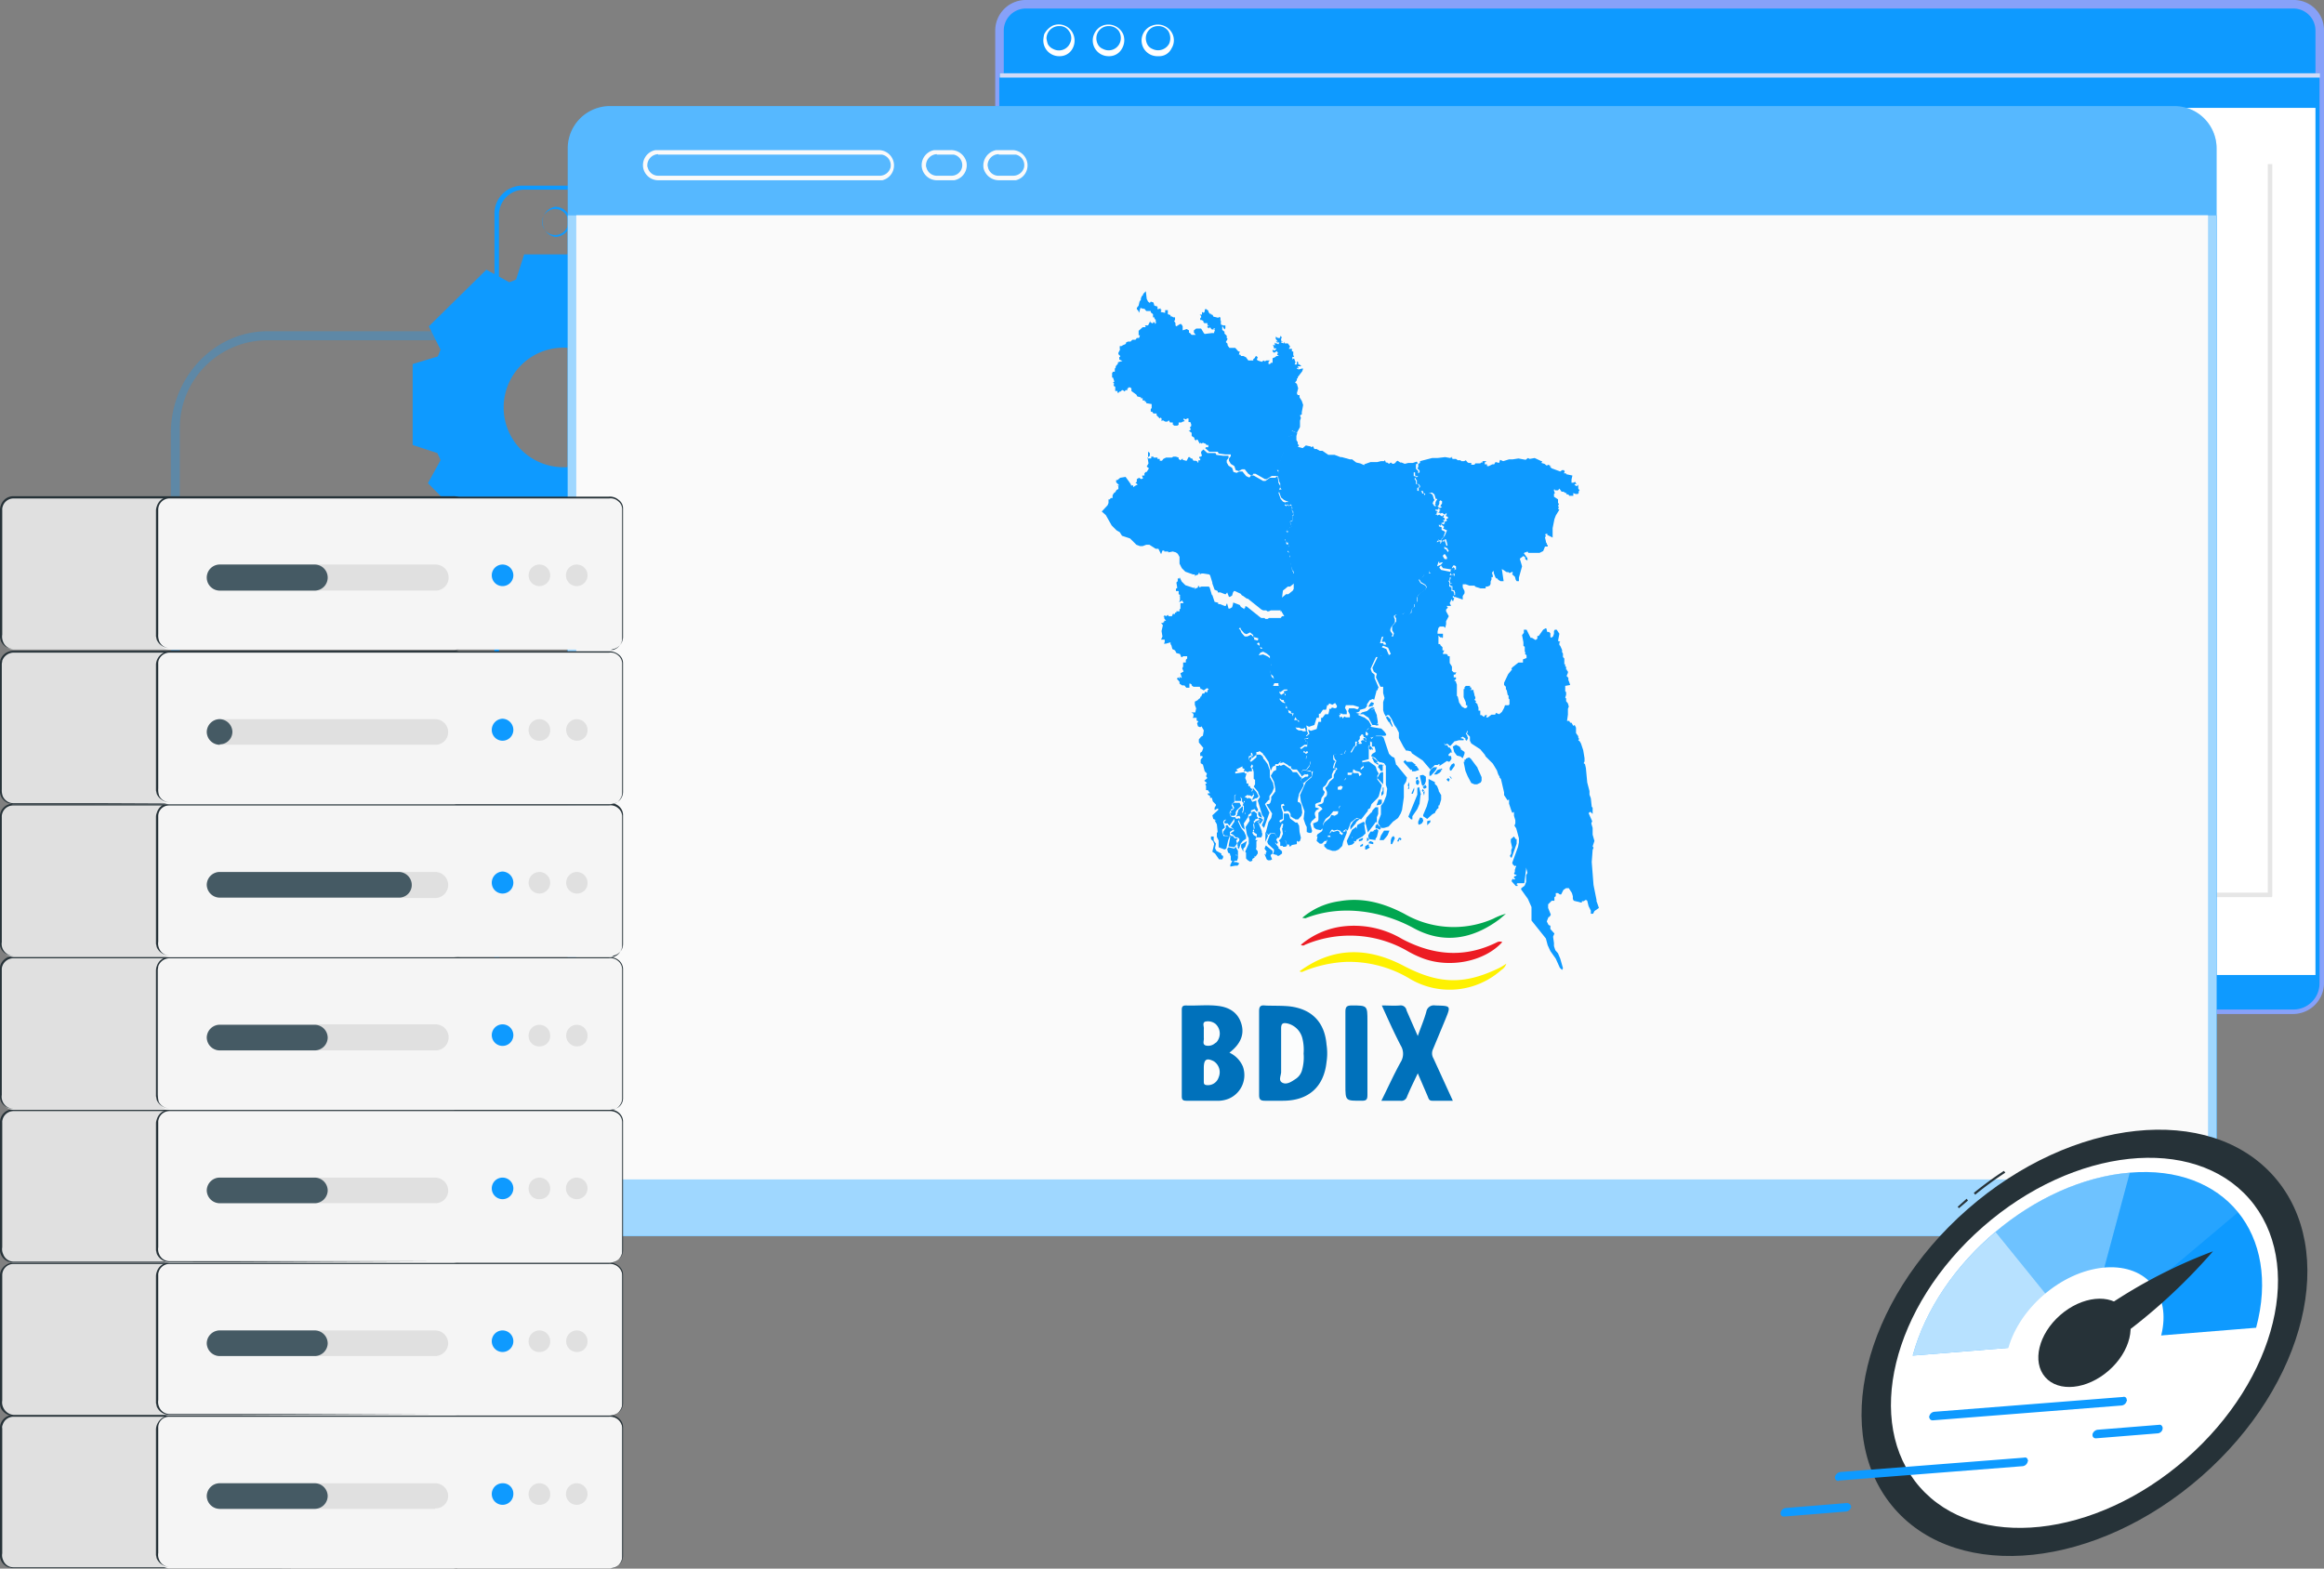 <svg id="Layer_1" data-name="Layer 1" xmlns="http://www.w3.org/2000/svg" viewBox="0 0 517 349"><rect x="0" y="0" width="517" height="349" fill="#808080" stroke="none"/><defs><style>.cls-1,.cls-2{fill:#0e9aff;}.cls-1,.cls-9{opacity:0.3;}.cls-1,.cls-11,.cls-16,.cls-17,.cls-18,.cls-9{isolation:isolate;}.cls-3{fill:#e0e0e0;}.cls-4{fill:#87a1f9;}.cls-11,.cls-16,.cls-17,.cls-18,.cls-5,.cls-9{fill:#fff;}.cls-6{fill:#e6e6e6;}.cls-7{fill:#d0dbf7;}.cls-8{fill:#f0f0f0;}.cls-10{fill:#fafafa;}.cls-11{opacity:0.6;}.cls-12,.cls-17{opacity:0.4;}.cls-13{fill:#263238;}.cls-14{fill:#f5f5f5;}.cls-15{fill:#455a64;}.cls-16{opacity:0.7;}.cls-18{opacity:0.1;}.cls-19{fill:#0071bb;}.cls-20{fill:#fef101;}.cls-21{fill:#01a650;}.cls-22{fill:#ec1c23;}.cls-23{fill:#fcfdfd;}</style></defs><path class="cls-1" d="M40,326.7H38V96.4c0-12.5,9.7-22.7,21.5-22.7h44.3a5.7,5.7,0,0,0,5.6-5.9h2a7.9,7.9,0,0,1-7.9,7.9h-44A19.5,19.5,0,0,0,40,95.2Z"/><path class="cls-2" d="M142.6,120.5l12.8-12.6-2.6-5.1h0l.6-1.6h0l5.6-1.7v-18l-5.5-1.8h0a11.1,11.1,0,0,0-.7-1.6l2.8-5.1L143,60.2l-5.2,2.7h0l-1.5-.7-1.7-5.6h-18l-1.8,5.6-1.5.6h0L108.2,60,95.4,72.6,98,77.8l-.6,1.5L91.8,81V99l5.5,1.8h0c.2.5.5,1,.7,1.6h0l-2.8,5.1,12.6,12.8,5.2-2.7,1.6.7h0l1.7,5.5,17.9.2,1.8-5.6,1.6-.6Zm-7.9-20.4a13.3,13.3,0,1,1,.1-18.8h0a13.2,13.2,0,0,1-.1,18.7Z"/><path class="cls-2" d="M398.6,264.9H116.1a6.1,6.1,0,0,1-6.1-6.1h0V47.3a6.2,6.2,0,0,1,6.1-6H398.6a6,6,0,0,1,6.1,6V258.8A6.1,6.1,0,0,1,398.6,264.9ZM116.6,42.2a5.6,5.6,0,0,0-5.6,5.6V259.3a5.6,5.6,0,0,0,5.6,5.6H399.1a5.6,5.6,0,0,0,5.6-5.6V47.8a5.6,5.6,0,0,0-5.6-5.6Z"/><path class="cls-2" d="M123.5,52.7a3.4,3.4,0,0,1,0-6.7,3.4,3.4,0,0,1,3.4,3.4h0A3.4,3.4,0,0,1,123.5,52.7Zm0-6.2a2.9,2.9,0,1,0,2.9,2.9h0A2.9,2.9,0,0,0,123.5,46.5Z"/><path class="cls-3" d="M134.5,52.7a3.4,3.4,0,0,1,0-6.7,3.4,3.4,0,0,1,3.4,3.4h0a3.4,3.4,0,0,1-3.4,3.3Zm0-6.2a2.9,2.9,0,0,0,0,5.8,2.9,2.9,0,0,0,2.9-2.9h0a2.9,2.9,0,0,0-2.9-2.9Z"/><path class="cls-3" d="M145.6,52.7a3.4,3.4,0,1,1,3.3-3.3h0a3.3,3.3,0,0,1-3.3,3.3Zm0-6.2a2.9,2.9,0,0,0,0,5.8,2.8,2.8,0,0,0,2.8-2.9h0a2.8,2.8,0,0,0-2.8-2.9Z"/><path class="cls-2" d="M228.2,1h282a5.8,5.8,0,0,1,5.8,5.8V218.7a5.9,5.9,0,0,1-5.9,5.9h-282a5.9,5.9,0,0,1-5.9-5.9V6.8A5.8,5.8,0,0,1,228.2,1Z"/><path class="cls-4" d="M510.2,225.6h-282a6.9,6.9,0,0,1-6.8-6.8V6.8A6.8,6.8,0,0,1,228.2,0h282A6.7,6.7,0,0,1,517,6.8v212A6.9,6.9,0,0,1,510.2,225.6ZM228.2,1.9a4.9,4.9,0,0,0-4.9,4.9v212a4.9,4.9,0,0,0,4.9,4.8h282a4.9,4.9,0,0,0,4.9-4.8V6.8a4.9,4.9,0,0,0-4.9-4.9h-282Z"/><path class="cls-2" d="M222.3,16.3V218.8a6,6,0,0,0,5.9,5.8h282a5.8,5.8,0,0,0,5.8-5.8V16.3Z"/><rect class="cls-5" x="223.3" y="24" width="291.8" height="192.92"/><path class="cls-6" d="M505.4,199.6H233.9V36.6a.1.1,0,0,1,.1-.1H505.5v163h-.1Zm-271.5-1H504.5V36.5H233.9Z"/><path class="cls-5" d="M235.6,12.5a3.5,3.5,0,0,1-3.5-3.6,6.9,6.9,0,0,1,.2-1.3,4.4,4.4,0,0,1,1.9-1.9,3.5,3.5,0,0,1,4.6,2,3.7,3.7,0,0,1-.2,3.1,3.2,3.2,0,0,1-2.9,1.7Zm0-6.7a2.8,2.8,0,0,0-2.8,2.7,6.1,6.1,0,0,0,.3,1.3,2.5,2.5,0,0,0,1.2,1.1A2.7,2.7,0,0,0,238,9.7a2.6,2.6,0,0,0-.2-2.8,2.4,2.4,0,0,0-2.1-1.1Z"/><path class="cls-5" d="M246.6,12.5a3.5,3.5,0,0,1-3.5-3.6,3.1,3.1,0,0,1,.3-1.3,3.5,3.5,0,0,1,1.9-1.9,3.6,3.6,0,0,1,4.6,2,3.7,3.7,0,0,1-.3,3.1,3.2,3.2,0,0,1-2.8,1.7Zm0-6.7a2.7,2.7,0,0,0-2.7,2.7,2.8,2.8,0,0,0,.3,1.3,2.2,2.2,0,0,0,1.2,1.1,2.7,2.7,0,0,0,3.7-1.3,2.9,2.9,0,0,0-.2-2.7,2.7,2.7,0,0,0-2.2-1.1Z"/><path class="cls-5" d="M257.6,12.5a3.5,3.5,0,0,1-1.3-6.8,3.6,3.6,0,0,1,4.6,2,3.4,3.4,0,0,1-.3,3.1,3,3,0,0,1-2.8,1.7Zm0-6.7a2.7,2.7,0,0,0-2.7,2.7,3.1,3.1,0,0,0,.3,1.3,2.2,2.2,0,0,0,1.2,1.1,2.8,2.8,0,0,0,3.7-1.2,3.1,3.1,0,0,0-.2-2.8,2.7,2.7,0,0,0-2.2-1.1Z"/><rect class="cls-7" x="222.4" y="16.3" width="293.7" height="0.96"/><rect class="cls-8" x="355.8" y="43.2" width="134.4" height="137.25"/><rect class="cls-8" x="240.6" y="43.2" width="88.3" height="44.15"/><rect class="cls-8" x="240.6" y="104.6" width="88.3" height="112.3"/><path class="cls-2" d="M483.8,23.6H135.6a9.4,9.4,0,0,0-9.3,9.4V265.7a9.3,9.3,0,0,0,9.3,9.3H483.8a9.3,9.3,0,0,0,9.3-9.3V33A9.4,9.4,0,0,0,483.8,23.6Z"/><path class="cls-9" d="M483.8,23.6H135.6a9.4,9.4,0,0,0-9.3,9.4V265.7a9.3,9.3,0,0,0,9.3,9.3H483.8a9.3,9.3,0,0,0,9.3-9.3V33A9.4,9.4,0,0,0,483.8,23.6Z"/><path class="cls-10" d="M195.7,40.1H146.6a3.4,3.4,0,0,1-3.5-2.7,3.4,3.4,0,0,1,2.7-4h49.7a3.4,3.4,0,0,1,.8,6.7Zm-49.3-5.8a2.5,2.5,0,0,0-2.4,2.5.9.9,0,0,0,.1.5,2.4,2.4,0,0,0,2.4,1.8h49.1a2.5,2.5,0,0,0,2.5-1.8,2.4,2.4,0,0,0-1.9-2.9H146.4Z"/><path class="cls-10" d="M211.7,40.1h-3.1a3.4,3.4,0,0,1-3.5-2.7,3.4,3.4,0,0,1,2.7-4h3.7a3.5,3.5,0,0,1,3.5,2.7,3.4,3.4,0,0,1-2.7,4Zm-3.3-5.8a2.5,2.5,0,0,0-2.4,2.5.9.9,0,0,0,.1.5,2.4,2.4,0,0,0,2.4,1.8h3.1a2.4,2.4,0,0,0,2.4-1.8,2.4,2.4,0,0,0-1.8-2.9h-3.8Z"/><path class="cls-10" d="M225.5,40.1h-3.2a3.5,3.5,0,0,1-3.5-2.7,3.5,3.5,0,0,1,2.8-4h3.7a3.4,3.4,0,0,1,.7,6.7Zm-3.3-5.8a2.5,2.5,0,0,0-2.5,2.5c0,.2.1.3.1.5a2.4,2.4,0,0,0,2.5,1.8h3a2.5,2.5,0,0,0,2.5-1.8,2.4,2.4,0,0,0-1.8-2.9h-3.8Z"/><path class="cls-2" d="M126.3,47.9V265.7a9.3,9.3,0,0,0,9.3,9.3H483.8a9.3,9.3,0,0,0,9.3-9.3V47.9Z"/><path class="cls-11" d="M126.3,47.9V265.7a9.3,9.3,0,0,0,9.3,9.3H483.8a9.3,9.3,0,0,0,9.3-9.3V47.9Z"/><path class="cls-10" d="M128.2,47.9V257.1a5.3,5.3,0,0,0,5.3,5.3H485.9a5.3,5.3,0,0,0,5.3-5.3h0V47.9Z"/><g class="cls-12"><rect class="cls-5" x="118.2" y="171.5" width="6.7" height="1.03"/></g><g class="cls-12"><rect class="cls-5" x="118.2" y="169.6" width="6.7" height="1.03"/></g><g class="cls-12"><rect class="cls-5" x="118.2" y="167.9" width="6.7" height="1.03"/></g><g class="cls-12"><rect class="cls-5" x="118.2" y="166" width="6.7" height="1.03"/></g><g class="cls-12"><rect class="cls-5" x="118.2" y="164.2" width="6.7" height="1.03"/></g><g class="cls-12"><rect class="cls-5" x="118.2" y="162.4" width="6.7" height="1.03"/></g><g class="cls-12"><rect class="cls-5" x="118.2" y="160.6" width="6.7" height="1.03"/></g><g class="cls-12"><rect class="cls-5" x="118.2" y="158.8" width="6.7" height="1.03"/></g><g class="cls-12"><rect class="cls-5" x="118.2" y="157" width="6.7" height="1.03"/></g><g class="cls-12"><rect class="cls-5" x="118.2" y="155.2" width="6.7" height="1.03"/></g><path class="cls-13" d="M130,159.1c-.1,0-.2-.4-.2-.8s.1-.8.2-.8.2.3.2.8S130.1,159.1,130,159.1Z"/><path class="cls-13" d="M131.3,159.1c-.1,0-.2-.4-.2-.8s.1-.8.2-.8.2.3.2.8S131.5,159.1,131.3,159.1Z"/><path class="cls-13" d="M132.7,159.1c-.2,0-.3-.4-.3-.8s.1-.8.3-.8.2.3.2.8S132.8,159.1,132.7,159.1Z"/><path class="cls-13" d="M134,159.1c-.1,0-.2-.4-.2-.8s.1-.8.2-.8.2.3.2.8S134.1,159.1,134,159.1Z"/><path class="cls-13" d="M135.3,159.1c-.1,0-.2-.4-.2-.8s.1-.8.2-.8.2.3.2.8S135.4,159.1,135.3,159.1Z"/><path class="cls-13" d="M136.6,159.1c-.1,0-.2-.4-.2-.8s.1-.8.2-.8.2.3.2.8S136.7,159.1,136.6,159.1Z"/><path class="cls-13" d="M138,159.1c-.1,0-.2-.4-.2-.8s.1-.8.2-.8.2.3.2.8S138.1,159.1,138,159.1Z"/><path class="cls-13" d="M130,169.3c-.1,0-.2-.3-.2-.8s.1-.7.2-.7.2.3.2.7S130.1,169.3,130,169.3Z"/><path class="cls-13" d="M131.3,169.3c-.1,0-.2-.3-.2-.8s.1-.7.2-.7.2.3.2.7S131.5,169.3,131.3,169.3Z"/><path class="cls-13" d="M132.7,169.3c-.2,0-.3-.3-.3-.8s.1-.7.3-.7.2.3.2.7S132.8,169.3,132.7,169.3Z"/><path class="cls-13" d="M134,169.3c-.1,0-.2-.3-.2-.8s.1-.7.2-.7.2.3.2.7S134.1,169.3,134,169.3Z"/><path class="cls-13" d="M135.3,169.3c-.1,0-.2-.3-.2-.8s.1-.7.2-.7.2.3.2.7S135.4,169.3,135.3,169.3Z"/><path class="cls-13" d="M136.6,169.3c-.1,0-.2-.3-.2-.8s.1-.7.2-.7.2.3.2.7S136.7,169.3,136.6,169.3Z"/><path class="cls-13" d="M138,169.3c-.1,0-.2-.3-.2-.8s.1-.7.2-.7.2.3.2.7S138.1,169.3,138,169.3Z"/><path class="cls-13" d="M127.6,159.4c0-.1.4-.2.8-.2s.8.1.8.2l-.8.2Z"/><path class="cls-13" d="M127.6,160.7l.8-.2.8.2c0,.1-.4.2-.8.2S127.6,160.8,127.6,160.7Z"/><path class="cls-13" d="M127.6,162l.8-.2.8.2-.8.2C128,162.2,127.6,162.2,127.6,162Z"/><path class="cls-13" d="M127.6,163.3c0-.1.4-.2.8-.2s.8.1.8.2-.4.2-.8.2Z"/><path class="cls-13" d="M127.6,164.7c0-.1.4-.3.8-.3s.8.2.8.3-.4.2-.8.2S127.6,164.8,127.6,164.7Z"/><path class="cls-13" d="M127.6,166l.8-.2.8.2-.8.2Z"/><path class="cls-13" d="M127.6,167.3c0-.1.4-.2.8-.2s.8.1.8.2l-.8.2Z"/><rect class="cls-3" x="0.2" y="315.1" width="103.6" height="33.83" rx="2.8"/><path class="cls-13" d="M101,348.9h.7a2.8,2.8,0,0,0,1.6-1.2,3.3,3.3,0,0,0,.4-1.4V317.6a2.8,2.8,0,0,0-3-2.4H3A2.5,2.5,0,0,0,.6,317a1.2,1.2,0,0,0-.1.8v27.8a2.5,2.5,0,0,0,.2,1.5A2.4,2.4,0,0,0,3,348.7H90.5l-29,.2H2.9a3,3,0,0,1-2.7-1.8,2.4,2.4,0,0,1-.2-.8V317.8a2.8,2.8,0,0,1,.1-.9A3,3,0,0,1,3,314.8h97.8a2.6,2.6,0,0,1,2.1.6,2.6,2.6,0,0,1,1,1.9v28.7a2.4,2.4,0,0,1-.4,1.5,3,3,0,0,1-1.7,1.2Z"/><rect class="cls-14" x="34.9" y="315.1" width="103.6" height="33.83" rx="2.8"/><path class="cls-13" d="M135.8,348.9h.6a2.5,2.5,0,0,0,1.6-1.2,2.3,2.3,0,0,0,.4-1.4V317.6a2.4,2.4,0,0,0-.9-1.8,3,3,0,0,0-2-.6H37.7a2.4,2.4,0,0,0-2.5,2.5v27.8a2.6,2.6,0,0,0,.2,1.5,2.5,2.5,0,0,0,2.3,1.6h0a3.1,3.1,0,0,1-2.8-1.8c-.1-.2-.1-.5-.2-.8V317.9a3.3,3.3,0,0,1,3-3h97.7a2.9,2.9,0,0,1,2.2.6,2.6,2.6,0,0,1,1,2v28.7a2.8,2.8,0,0,1-2.1,2.6Z"/><path class="cls-3" d="M96.8,335.7h-48a2.9,2.9,0,0,1-2.8-2.9h0a2.9,2.9,0,0,1,2.8-2.8h48a2.9,2.9,0,0,1,2.9,2.8h0a2.8,2.8,0,0,1-2.9,2.8Z"/><path class="cls-2" d="M114.2,332.4a2.4,2.4,0,1,1-2.4-2.4h0a2.3,2.3,0,0,1,2.4,2.3Z"/><path class="cls-3" d="M122.4,332.4a2.3,2.3,0,0,1-2.3,2.4,2.3,2.3,0,0,1-2.5-2.3A2.4,2.4,0,0,1,120,330h0a2.4,2.4,0,0,1,2.4,2.4Z"/><path class="cls-3" d="M130.7,332.4a2.4,2.4,0,1,1-2.4-2.4h0a2.4,2.4,0,0,1,2.4,2.4Z"/><path class="cls-15" d="M70,335.7H48.9a2.9,2.9,0,0,1-2.9-2.9h0a2.9,2.9,0,0,1,2.8-2.8H70a2.9,2.9,0,0,1,2.9,2.8h0A2.9,2.9,0,0,1,70,335.7Z"/><rect class="cls-3" x="0.2" y="281.1" width="103.6" height="33.83" rx="2.8"/><path class="cls-13" d="M101,314.9h.7a3.1,3.1,0,0,0,1.6-1.2,3.3,3.3,0,0,0,.4-1.4V283.6a2.8,2.8,0,0,0-3-2.4H3a2.5,2.5,0,0,0-2.5,2.5h0v27.9a2.6,2.6,0,0,0,.2,1.5A2.8,2.8,0,0,0,3,314.8H90.5l-29,.2H2.9a3.1,3.1,0,0,1-2.7-1.7,2.9,2.9,0,0,1-.2-.9V283.9a2.8,2.8,0,0,1,.1-.9A3.2,3.2,0,0,1,3,280.9h97.8a3.1,3.1,0,0,1,2.1.6,2.6,2.6,0,0,1,1,2v28.7a2.3,2.3,0,0,1-.4,1.4,3,3,0,0,1-1.7,1.2A2.1,2.1,0,0,1,101,314.9Z"/><rect class="cls-14" x="34.9" y="281.1" width="103.6" height="33.83" rx="2.8"/><path class="cls-13" d="M135.8,314.9h.6a2.5,2.5,0,0,0,1.6-1.2,2.3,2.3,0,0,0,.4-1.4V283.5a2.4,2.4,0,0,0-.9-1.7,3,3,0,0,0-2-.6H37.7a2.5,2.5,0,0,0-2.4,1.8,1.7,1.7,0,0,0-.1.7v27.8a2.6,2.6,0,0,0,.2,1.5,2.5,2.5,0,0,0,2.3,1.6H96.3l-42.9.2H37.7a3.1,3.1,0,0,1-2.8-1.8c-.1-.3-.1-.6-.2-.8V283.9a3,3,0,0,1,.2-1,2.9,2.9,0,0,1,2.8-2h97.7a3.4,3.4,0,0,1,2.2.7,2.6,2.6,0,0,1,1,1.9v28.7a2.7,2.7,0,0,1-2.1,2.6Z"/><path class="cls-3" d="M96.8,301.7h-48a2.9,2.9,0,0,1-2.8-2.9h0a2.9,2.9,0,0,1,2.9-2.8H96.8a2.9,2.9,0,0,1,2.9,2.9h0A2.9,2.9,0,0,1,96.8,301.7Z"/><path class="cls-2" d="M114.2,298.4a2.4,2.4,0,1,1-2.4-2.4h0a2.4,2.4,0,0,1,2.4,2.4Z"/><path class="cls-3" d="M122.4,298.4a2.3,2.3,0,0,1-2.3,2.4,2.3,2.3,0,0,1-2.5-2.3A2.4,2.4,0,0,1,120,296h0A2.4,2.4,0,0,1,122.4,298.4Z"/><path class="cls-3" d="M130.7,298.4a2.3,2.3,0,0,1-2.3,2.4,2.4,2.4,0,1,1-.1-4.8h0a2.4,2.4,0,0,1,2.4,2.4Z"/><path class="cls-15" d="M70,301.7H48.9a2.9,2.9,0,0,1-2.9-2.9h0a2.9,2.9,0,0,1,2.9-2.8H70a2.9,2.9,0,0,1,2.9,2.9h0A2.9,2.9,0,0,1,70,301.7Z"/><rect class="cls-3" x="0.2" y="247.1" width="103.6" height="33.83" rx="2.8"/><path class="cls-13" d="M101,280.9h.7a2.7,2.7,0,0,0,2-2.6V249.6a2.8,2.8,0,0,0-3-2.4H3a2.5,2.5,0,0,0-2.4,1.8,1.7,1.7,0,0,0-.1.7v27.8a2.5,2.5,0,0,0,.2,1.5A2.5,2.5,0,0,0,3,280.7H90.5l-29,.2H2.9a3,3,0,0,1-2.7-1.8,2.4,2.4,0,0,1-.2-.8V249.8a2.9,2.9,0,0,1,3-3h97.8a3.1,3.1,0,0,1,2.1.7,2.6,2.6,0,0,1,1,1.9v28.7a2.4,2.4,0,0,1-.4,1.5,2.6,2.6,0,0,1-1.8,1.2Z"/><rect class="cls-14" x="34.9" y="247.1" width="103.6" height="33.83" rx="2.8"/><path class="cls-13" d="M135.8,280.9h.6a2.5,2.5,0,0,0,1.6-1.2,2.3,2.3,0,0,0,.4-1.4V249.6a2.4,2.4,0,0,0-.9-1.8,3,3,0,0,0-2-.6H37.7a2.5,2.5,0,0,0-2.4,1.8,1.7,1.7,0,0,0-.1.7v27.8a2.6,2.6,0,0,0,.2,1.5,2.5,2.5,0,0,0,2.3,1.6H96.3l-42.9.2H37.7a3.1,3.1,0,0,1-2.8-1.8c-.1-.3-.1-.5-.2-.8V249.9a2.4,2.4,0,0,1,.2-.9,2.9,2.9,0,0,1,2.8-2.1h97.7a2.9,2.9,0,0,1,2.2.6,2.6,2.6,0,0,1,1,1.9v28.7a2.8,2.8,0,0,1-2.1,2.7Z"/><path class="cls-3" d="M96.8,267.7h-48a2.9,2.9,0,0,1-2.8-2.9h0a2.9,2.9,0,0,1,2.9-2.8H96.8a2.9,2.9,0,0,1,2.9,2.9h0a2.8,2.8,0,0,1-2.8,2.8Z"/><path class="cls-2" d="M114.2,264.4a2.4,2.4,0,0,1-4.8,0,2.4,2.4,0,0,1,2.4-2.4h0a2.4,2.4,0,0,1,2.4,2.4Z"/><path class="cls-3" d="M122.4,264.4a2.3,2.3,0,0,1-2.3,2.4,2.3,2.3,0,0,1-2.5-2.3A2.4,2.4,0,0,1,120,262h0A2.4,2.4,0,0,1,122.4,264.4Z"/><path class="cls-3" d="M130.7,264.4a2.4,2.4,0,1,1-2.4-2.4h0a2.4,2.4,0,0,1,2.4,2.4Z"/><path class="cls-15" d="M70,267.7H48.9a2.9,2.9,0,0,1-2.9-2.9h0a2.9,2.9,0,0,1,2.9-2.8H70a2.9,2.9,0,0,1,2.9,2.9h0A2.9,2.9,0,0,1,70,267.7Z"/><rect class="cls-3" x="0.2" y="213.1" width="103.6" height="33.83" rx="2.8"/><path class="cls-13" d="M101,246.9h.7a2.8,2.8,0,0,0,1.6-1.2,3.3,3.3,0,0,0,.4-1.4V215.5a3,3,0,0,0-1-1.7,2.5,2.5,0,0,0-2-.6H2.9A2.6,2.6,0,0,0,.5,215a2.2,2.2,0,0,0-.1.8v27.8a2.6,2.6,0,0,0,.2,1.5A2.7,2.7,0,0,0,3,246.7H2.9A3,3,0,0,1,.2,245a3.1,3.1,0,0,1-.2-.8V215.6a2.5,2.5,0,0,1,.1-.9,3.1,3.1,0,0,1,2.9-2h97.8a3.1,3.1,0,0,1,2.1.6,2.6,2.6,0,0,1,1,2v28.7a2.8,2.8,0,0,1-2.1,2.6Z"/><rect class="cls-14" x="34.9" y="213.1" width="103.6" height="33.83" rx="2.8"/><path class="cls-13" d="M135.8,246.9h.6a2.5,2.5,0,0,0,1.6-1.2,2.3,2.3,0,0,0,.4-1.4V215.6a2.4,2.4,0,0,0-.9-1.8,2.6,2.6,0,0,0-2.1-.6H37.7a2.7,2.7,0,0,0-2.5,1.8c0,.3-.1.5-.1.8v27.7a7.8,7.8,0,0,0,.2,1.6,2.7,2.7,0,0,0,2.4,1.5h0a3.1,3.1,0,0,1-2.8-1.8c-.1-.3-.1-.6-.2-.9V215.9a3,3,0,0,1,.2-1,2.9,2.9,0,0,1,2.8-2h97.7a3.4,3.4,0,0,1,2.2.7,2.6,2.6,0,0,1,1,1.9v28.7a2.5,2.5,0,0,1-2.1,2.6Z"/><path class="cls-3" d="M96.8,233.7h-48a3,3,0,0,1-2.8-2.9h0a2.9,2.9,0,0,1,2.9-2.9h48a2.9,2.9,0,0,1,2.9,2.9h0a2.9,2.9,0,0,1-2.9,2.9Z"/><path class="cls-2" d="M114.2,230.4a2.4,2.4,0,1,1-2.4-2.5h0a2.4,2.4,0,0,1,2.4,2.4Z"/><path class="cls-3" d="M122.4,230.4a2.3,2.3,0,0,1-2.3,2.4,2.3,2.3,0,0,1-2.5-2.3A2.4,2.4,0,0,1,120,228h0a2.4,2.4,0,0,1,2.4,2.4Z"/><path class="cls-3" d="M130.7,230.4a2.3,2.3,0,0,1-2.3,2.4,2.4,2.4,0,1,1-.1-4.8h0a2.4,2.4,0,0,1,2.4,2.4Z"/><path class="cls-15" d="M48.9,228H70a2.9,2.9,0,0,1,2.9,2.9h0a2.9,2.9,0,0,1-2.9,2.8H48.9a2.9,2.9,0,0,1-2.9-2.9h0A2.9,2.9,0,0,1,48.9,228Z"/><rect class="cls-3" x="0.2" y="179.1" width="103.6" height="33.83" rx="2.8"/><path class="cls-13" d="M101,212.9h.7a2.8,2.8,0,0,0,1.6-1.2,3.3,3.3,0,0,0,.4-1.4V181.5a2.7,2.7,0,0,0-1-1.7,2.5,2.5,0,0,0-2-.6H3A2.5,2.5,0,0,0,.5,181a2.2,2.2,0,0,0-.1.8v27.8a2.6,2.6,0,0,0,.2,1.5A2.8,2.8,0,0,0,3,212.7H2.9A3,3,0,0,1,.2,211a1.9,1.9,0,0,1-.2-.8V181.7a2.8,2.8,0,0,1,.1-.9,3,3,0,0,1,2.9-2h97.8a3.1,3.1,0,0,1,2.1.7,2.6,2.6,0,0,1,1,1.9v28.7a2.7,2.7,0,0,1-2.1,2.6Z"/><rect class="cls-14" x="34.9" y="179.1" width="103.6" height="33.83" rx="2.8"/><path class="cls-13" d="M135.8,212.9h.6a2.5,2.5,0,0,0,1.6-1.2,2.3,2.3,0,0,0,.4-1.4V181.5a2.4,2.4,0,0,0-.9-1.7,2.5,2.5,0,0,0-2-.6H37.7a2.4,2.4,0,0,0-2.5,2.5v27.8a2.6,2.6,0,0,0,.2,1.5,2.5,2.5,0,0,0,2.3,1.6h0a3.1,3.1,0,0,1-2.8-1.8c-.1-.3-.1-.5-.2-.8V181.7a2.4,2.4,0,0,1,.2-.9,2.9,2.9,0,0,1,2.8-2.1h97.7a2.9,2.9,0,0,1,2.2.6,2.6,2.6,0,0,1,1,1.9V210a2.6,2.6,0,0,1-2.1,2.6A1.1,1.1,0,0,1,135.8,212.9Z"/><path class="cls-3" d="M48.9,194H96.8a2.9,2.9,0,0,1,2.9,2.9h0a2.9,2.9,0,0,1-2.9,2.9h-48a3,3,0,0,1-2.8-3h0A2.9,2.9,0,0,1,48.9,194Z"/><path class="cls-2" d="M114.2,196.4a2.4,2.4,0,0,1-4.8,0,2.5,2.5,0,0,1,2.4-2.5h0a2.5,2.5,0,0,1,2.4,2.5Z"/><path class="cls-3" d="M122.4,196.4a2.4,2.4,0,0,1-2.4,2.4,2.4,2.4,0,0,1-2.4-2.4h0A2.4,2.4,0,0,1,120,194h0A2.4,2.4,0,0,1,122.4,196.4Z"/><path class="cls-3" d="M130.7,196.4a2.3,2.3,0,0,1-2.3,2.4,2.4,2.4,0,1,1-.1-4.8h0a2.4,2.4,0,0,1,2.4,2.4Z"/><path class="cls-15" d="M88.7,199.7H48.9a2.9,2.9,0,0,1-2.9-2.9h0a2.9,2.9,0,0,1,2.8-2.8H88.7a2.9,2.9,0,0,1,2.9,2.9h0a2.8,2.8,0,0,1-2.9,2.8Z"/><rect class="cls-3" x="0.2" y="145.1" width="103.6" height="33.83" rx="2.8"/><path class="cls-13" d="M101,178.9h.7a3.1,3.1,0,0,0,1.6-1.2,3.3,3.3,0,0,0,.4-1.4V147.5a2.7,2.7,0,0,0-1-1.7,2.5,2.5,0,0,0-2-.6H3A2.7,2.7,0,0,0,.5,147c0,.3-.1.5-.1.8v27.8a3.9,3.9,0,0,0,.2,1.5A2.6,2.6,0,0,0,3,178.7H61.6l-43,.2H2.9a3,3,0,0,1-2.7-1.8,3.1,3.1,0,0,1-.2-.8V147.7a2.8,2.8,0,0,1,.1-.9,3,3,0,0,1,2.9-2h97.8a2.7,2.7,0,0,1,2.1.7,2.6,2.6,0,0,1,1,1.9v28.7a2.3,2.3,0,0,1-.4,1.4,3,3,0,0,1-1.7,1.2Z"/><rect class="cls-14" x="34.9" y="145.1" width="103.6" height="33.83" rx="2.8"/><path class="cls-13" d="M135.8,178.9h.6a2.5,2.5,0,0,0,1.6-1.2,2.3,2.3,0,0,0,.4-1.4V147.5a2.4,2.4,0,0,0-.9-1.7,2.5,2.5,0,0,0-2-.6H37.7a2.6,2.6,0,0,0-2.4,1.7,2.2,2.2,0,0,0-.1.8v27.7a4.1,4.1,0,0,0,.2,1.6,2.6,2.6,0,0,0,2.4,1.5h-.1a3.1,3.1,0,0,1-2.8-1.8c-.1-.3-.1-.5-.2-.8V147.8a3.1,3.1,0,0,1,3-2.9h97.7a3.4,3.4,0,0,1,2.2.7,2.4,2.4,0,0,1,1,1.9v28.7a2.7,2.7,0,0,1-2.1,2.6Z"/><path class="cls-3" d="M96.8,165.7h-48a2.9,2.9,0,0,1-2.8-2.9h0a2.9,2.9,0,0,1,2.9-2.8H96.8a2.9,2.9,0,0,1,2.9,2.9h0a2.8,2.8,0,0,1-2.8,2.8Z"/><path class="cls-2" d="M114.2,162.4a2.4,2.4,0,0,1-4.8,0,2.5,2.5,0,0,1,2.4-2.5h0a2.5,2.5,0,0,1,2.4,2.5Z"/><path class="cls-3" d="M122.4,162.4a2.3,2.3,0,0,1-2.3,2.4,2.3,2.3,0,0,1-2.5-2.3A2.4,2.4,0,0,1,120,160h0A2.4,2.4,0,0,1,122.4,162.4Z"/><path class="cls-3" d="M130.7,162.4a2.3,2.3,0,0,1-2.3,2.4,2.4,2.4,0,1,1-.1-4.8h0a2.4,2.4,0,0,1,2.4,2.4Z"/><path class="cls-15" d="M48.9,165.7h0a2.9,2.9,0,0,1-2.9-2.9h0a2.9,2.9,0,0,1,2.9-2.8h0a2.9,2.9,0,0,1,2.8,2.8h0a2.8,2.8,0,0,1-2.8,2.8Z"/><rect class="cls-3" x="0.2" y="110.7" width="103.6" height="33.83" rx="2.8"/><path class="cls-13" d="M101,144.6h.7a2.8,2.8,0,0,0,2-2.6V113.2a2.7,2.7,0,0,0-1-1.7,2.5,2.5,0,0,0-2-.6H3a2.5,2.5,0,0,0-2.4,1.8,1.9,1.9,0,0,0-.1.8v27.7a2.9,2.9,0,0,0,.2,1.6A2.5,2.5,0,0,0,3,144.4H2.9a3,3,0,0,1-2.7-1.8c-.1-.2-.1-.5-.2-.7V113.4a3,3,0,0,1,.2-1,2.9,2.9,0,0,1,2.8-2h97.8a3.1,3.1,0,0,1,2.1.7,2.6,2.6,0,0,1,1,1.9v28.7a2.7,2.7,0,0,1-2.1,2.6A1.1,1.1,0,0,1,101,144.6Z"/><rect class="cls-14" x="34.9" y="110.7" width="103.6" height="33.83" rx="2.8"/><path class="cls-13" d="M135.8,144.6h.6a2.8,2.8,0,0,0,1.6-1.2,2.3,2.3,0,0,0,.4-1.4V113.2a2.2,2.2,0,0,0-.9-1.7,2.5,2.5,0,0,0-2-.6H37.8a2.5,2.5,0,0,0-2.6,2.5h0v27.7a3.6,3.6,0,0,0,.2,1.5,2.5,2.5,0,0,0,2.4,1.6h-.1a3.1,3.1,0,0,1-2.8-1.8c-.1-.2-.1-.5-.2-.8V113.5a2.9,2.9,0,0,1,.2-.9,3,3,0,0,1,2.8-2.1h97.7a2.9,2.9,0,0,1,2.2.7,2.3,2.3,0,0,1,1,1.9v28.7a2.8,2.8,0,0,1-2.1,2.6Z"/><path class="cls-3" d="M96.8,131.4h-48a2.9,2.9,0,0,1-2.8-2.9h0a2.9,2.9,0,0,1,2.9-2.9h48a2.9,2.9,0,0,1,2.9,2.9h0a2.9,2.9,0,0,1-2.9,2.9h-.1Z"/><path class="cls-2" d="M114.2,128a2.4,2.4,0,0,1-2.4,2.4,2.4,2.4,0,0,1-2.4-2.4,2.4,2.4,0,0,1,2.4-2.4h0a2.4,2.4,0,0,1,2.4,2.4Z"/><path class="cls-3" d="M122.4,128a2.4,2.4,0,0,1-4.8,0,2.4,2.4,0,0,1,2.4-2.4h0a2.4,2.4,0,0,1,2.4,2.4Z"/><path class="cls-3" d="M130.7,128a2.4,2.4,0,1,1-2.4-2.4,2.4,2.4,0,0,1,2.4,2.4Z"/><path class="cls-15" d="M70,131.4H48.9a2.9,2.9,0,0,1-2.9-2.9h0a2.9,2.9,0,0,1,2.9-2.9H70a2.9,2.9,0,0,1,2.9,2.9h0A2.9,2.9,0,0,1,70,131.4Z"/><g id="freepik--Speedometer--inject-117"><path class="cls-13" d="M439.4,265.8l-.3-.4a76.3,76.3,0,0,1,6.7-4.9l.3.4A76.3,76.3,0,0,0,439.4,265.8Z"/><path class="cls-13" d="M435.8,268.8l-.3-.3,2-1.8.3.4Z"/><ellipse class="cls-13" cx="463.7" cy="298.5" rx="56.1" ry="39.5" transform="translate(-81.8 379.6) rotate(-41.2)"/><ellipse class="cls-5" cx="463.7" cy="298.5" rx="48.7" ry="34.3" transform="translate(-81.8 379.6) rotate(-41.2)"/><path class="cls-2" d="M473.8,260.9c-21.1,1.7-42.7,20-48.3,40.7l76.4-6.2C507.5,274.6,494.9,259.1,473.8,260.9Z"/><path class="cls-16" d="M425.5,301.6l38.2-3.1-19.8-24.4C435.1,281.5,428.3,291.2,425.5,301.6Z"/><path class="cls-17" d="M473.8,260.9c-10.5.8-21.2,5.8-30,13.2l19.9,24.4,10.1-37.6Z"/><path class="cls-18" d="M473.8,260.9l-10.1,37.6,34.2-28.8C492.8,263.5,484.4,260,473.8,260.9Z"/><ellipse class="cls-5" cx="463.7" cy="298.5" rx="19.9" ry="14" transform="translate(-81.8 379.6) rotate(-41.2)"/><ellipse class="cls-13" cx="463.7" cy="298.5" rx="11.6" ry="8.2" transform="translate(-81.8 379.6) rotate(-41.2)"/><path class="cls-13" d="M492.3,278.4A112.3,112.3,0,0,0,466.7,292l3.6,6.4A126.7,126.7,0,0,0,492.3,278.4Z"/><path class="cls-2" d="M429.9,316a.7.7,0,0,1-.7-.7c-.1-.1-.1-.1,0-.2a1.3,1.3,0,0,1,1.1-1l42-3.3a.6.6,0,0,1,.8.6.2.2,0,0,1,0,.3,1.3,1.3,0,0,1-1.1,1L430,316Z"/><path class="cls-2" d="M466.2,320a.7.7,0,0,1-.7-.7v-.2a1.4,1.4,0,0,1,1.1-1l13.7-1.1c.4-.1.7.2.8.6v.3a1.2,1.2,0,0,1-1.1,1L466.3,320Z"/><path class="cls-2" d="M396.9,337.4a.7.7,0,0,1-.8-.7h0v-.2a1.4,1.4,0,0,1,1.2-1l13.6-1.1a1,1,0,0,1,.9.7v.2a1.3,1.3,0,0,1-1.2,1L397,337.4Z"/><path class="cls-2" d="M409,329.5a.8.8,0,0,1-.8-.7v-.2a1.5,1.5,0,0,1,1.2-1.1l40.9-3.2a.6.6,0,0,1,.8.6h0c.1.1.1.2,0,.2a1.3,1.3,0,0,1-1.1,1.1l-40.9,3.2Z"/></g><path id="BD-A" class="cls-2" d="M306.1,182.8l-.4.6-1.4,1.8-.2-.8-.2-.8h0l-.2-.7.3-1,1-1.1h.1l.3-.6.6-.6h.6v1.5l-.3.7v1l-.2.3Zm1.7-6.2v-1.4h-.2v.7l-.3.5v.7l.6-.6Zm-1.4-7.1v-.2l-1-.8h-.2l.5,1.1.9.6v-.2h0v-.2l-.6-.2h.5Zm-1.4-2.7.2-.3v.3h.2v-.2l-.5-.6-.5.2v.5h.5l-.2.2Zm2.4,11.9v-.8h-.7l-.5,1.3.9-.2Zm-3.3,8.5.4-.3v-.2l-.2-.3h-.2Zm1.5-2.3h.2l.3-.3h-.3l-.6.6h.4Zm-10.9,2.2-.6.6h-.5l-.7-.6.2-1h-.2l.2-.5.9-.6.2-.3V184l.4-1,1.2-1,.4-.7.7.2.7-.4.2-1.1.3-.6-.2-.9h-.3v-.9l-.3-1.1v-.6l.2-.2h.9l.3-.6v-1.2l.7-.6.2-.9h1l.2-.3v-.3l.4.2h1l.2.7.5-.4-.3-.9.8-.7-.3-1.1,1.4-.2,1.4,1,.2.3.2.7.4.7-.3.5v.8l1,1.3-.7,2.5-.3.4-1.3,1.3-.3.9-.5.3v.3l-1.5,1.9-1-.3-.3.2-1,.8-.7,1.8-.4-.3-.6.4v.5l-.4-.2-.3-.4-.6-.2h0l-.8.2-.2-.2h-.3l-.4.7.2.6h-.6v.7l-.3.5ZM306,161.4h.6V161l-.6.2v.2Zm.3-2.3-.5-1.1v-.3l-.7.2h-.1l.7-.3v-.2h-.5l-.4.2-.7.6h0l-1.1.3-.5.4h.8l.7.5.3.2h.1l.9,1.7h.7l.5-.4v-.4l-.2-1.2Zm-12.5,25.6-1-.2-.5-.4-.2-.9,1-.4.2-.4v-1.6l.9-.8-.3-.4-.8-.5,1-.3.3-.3.2-1,.4-.3.2-.4v-.6l-.4-.9.5-.5.5-.9.9-.8v-.7l.4-.7v-.2l.4-.4-.2-.3h-.5l.2-.8.3-.7-.4-.5-.2-.8.7-.3.8.2.6-.2h.3l.3-.7h.8l.3.4h.2l.7-1.3.4-.2v-.7h.3l.2.3h.5l.2-.2-.3-.3.3-.3h.5l.8.8.2.5-.2.3h.2v2.6l-1.5.4.3,1.1-.6.5v.3l.3.7-.2.2-.4-.4-.8-.2-.4-.3h-.2v.5l-.3.2h-.9v.7l-.8,1-.2,1.4h-.2l-.3-.2-.7.3v.3l.2,2.5.5.9-.4.7-.2,1h-1.1l-.8,1-.9.7-.5.9-.2,1.2Zm10.1-20-.2-.5h-.4v.3l.5.4Zm3.7,7-.6.3-.6,1.1,1.3,1.4v-2h0v-.6l-.2-.2Zm.3,13.1-.7,1.1-.3,1h.9l.6-.7.3-.4.4-1h-1.2Zm-1-.9-.5-.6-.4.4v.6h.4l.5.3.3-.3-.2-.5Zm-1.2,1.1h-.8l-.5.8v.4l.2.5,1.4.2v-.3l.3-.4.3-1.2v-.3l-.4-.3-.5.5Zm4.3,1-.4.3-.2.6v.9h.3l.6-1.3-.2-.4Zm1.6.4h-.4l-.4.8h.4v-.3l.2-.2v.2h.2l.2-.2h0l-.2-.2Zm-3.7-16.1-.5-.2h-.6l-.2.4v.3l.3.2.2.5h.5v-1.2l.2-.2Zm2.8-.1L313,173l-.2.9-.5.8v2.7l-.4,2.8-.3.8-.6,1-1.1.8-1,1.1-1,.3h-.6l-.3-.4-.4-.6v-.4l.6-1.6v-1.9l.6-.8.6-1.5.2-1.5-.3-.9v-4.2l-.4-.6-.7-.2H307l-.4-.2-.7-.8-.9-.4.3-.5.7-.4v-.4l-.2-.8h-.6v-1H305l-.2-.2V166h-.2l-.7-.9v-.8l-.3-.3h-.2l-.2-.6h-.3l-.3.4h-.1v.6l-.4.5.3.3-.5.3v-.5h-.4v.9l-.3.2-.8,1.3-.3-.4h-.8l-.3.7h-.5l-.4.2-.7-.2-.8.3v1l.5.4-.3.4-.3,1.1h.7v.2l-.5.3-.4.9v.7l-.8.6-.6,1.1-.6.5v.5l.4.5-.2.6-.5.7-.2.9-.9.3-.3.2v.7l.9.3-.7.4-.3.5v.4l.2.7-.9.8-.3.6.4,1.6-.2.4h-.5l-.5-.2V184l-.3-.6-.4-1.2.2-1.7-.8-2.2-.2-1.4,1.3-2.9,1.3-1.1.3-1.4h.1l-.6.3h.2v.9l-1.9,1.6-.5-.6.2-.7v.3l.8-.5h.5l.2-.3-.2-.3h-1.1l-.2-.4.2-.4h.6l1.2.3v-.3h-1l.7-.9.3-1-.3-.3h-.8l.2-1-.8-.5.2-.4.3.4h.2l.4-.3-.2-.3-.6-.2-.8.2-.2-.2,1-.8h.6V165h-.4v-.4l-.3-.2h.9v-.4h-.5l.5-.5.3-.2-.3-1,.6.3,1.3-.4.4-1.6h.6v-.9h.3l.6-.8h.7l.2-.8v-.4h.4l.2-.3.7.2.6-.3.4.6v.9h.2l-.3.4.3.6v-.3h.4v.3h.1l.4-.4.3.2h.9v-.6l-.4-.8.2-.6h1.2l1.2.4v.2l-.3.2-.6.2,1,.2-.6.2,1.4.6h.1l1,.8.6,1.1-.9.7h0l-.4.8v.5l.3.2h0l.3-.4-.5-.6.7-.8v-.2h.3l2.4.4.7.7.4.6-.2.3h-2l-1.1.4-.7-.2h.4l.3.5.6-.6h1.7l.4.3,1.2,3.6.6.6.6.3.4,1.6Zm-11.4,14.4.3.2v.5l-.8,2-.2.9-.8.8-.7.3h-.7l-1.2-.4-.6-.6v-.5h.3l.4-.9v-.7h.7l-.2-.7.5-.6.3.2,1-.3.4.3v.4h.1l.5.3.3-.8h.4Zm2.5-.3v-.4l-1,.7-1.2,2.5.2.7.2.3.8-.2.5-.4-.5-1.2,1.1-2Zm-.1-1.4.8-.7h-.8l-.7.6-.6,1v.8l1.2-1.4Zm.6,4.3.7-.2.2-.3v-.3l-.9.4Zm.3.9v.3l.6-.2v-.5Zm1.1-4.7-.3-.6-1.2.6h-.1l-.2.3v.6l-.8,1.4-.2.4v.8l.4.3h.3l.2-.4,1.3-.7.7-.7-.3-2Zm.8,4.8v-.3h-.2l-.6.4v.7h.3l.8-.5h-.1l-.2-.2Zm.8-.9-.5-.2-.4.5,1,.2h.1v-.4Z"/><path id="BD-B" class="cls-2" d="M313.5,174.5v1h-.3l.2-.5-.2-.2v-.2l.3-.6v.5Zm.6,2.1h.2l.3-.8v-.6l-.6,1.3Zm1.4-2,.2-.4v-.4l-.3-.4-.4.3v.6l.2.3Zm.6,2.2-.4-1.7-.4.2v1.5l-2,4.9.3.3.3.3h.3v-.7l1.1-1.6.5-1.2.2-1.9Zm1.3-1.7-.3-.5-.6.5.3.4.5-.2v-.2Zm-.5,1.3V176l-.3.3.2.7Zm-1-3.9v.3l.4,1.8.3.3.4-.5.2-.6v-1l-.6-.4Zm.4,3.3.2.4.3-.3-.4-.4v.3Zm-6.9-15.5v-.2l-.7-.7h-.1l-.3.2.6,1h.1l.7,1.1h.1v-.2l-.4-1h0Zm-2.6-7Zm8.6,20v-.5l-.4.2v.4Zm1.2,8.8-.5-.2h-.2l-.4.9v.5l.2.2.6-.3.3-.5h0v-.3l-.2-.3Zm-2.5-10.9v.4h.7l.9-.3-.6-.9h-.4l.3-.2-.9-.7h-1.1l-.4-.4-.4.4h0l1.6,1.8Zm7.7,2.2.2.3.3.2.2-.5-.3-.3Zm3.2-6.6v-.2l-.3-.5-.8-.4-.7.4.3,1.2.6.8.8.2.5.4.4-1v-.4l-.7-.5Zm-2.2,1.4h-.5v.4l.2.9.4-.7Zm.1,1.9-.4.7v.5l.3.2.8-1.1V170l-.2-.2Zm5.8.7-1.5-2-.4-.3-.7.3v.2h-.3v.5h-.2l.4,2,.5,1.2.8,1.5.7.3h.6l.8-.4.2-.4v-.8l-.9-2Zm8.5,15.9-.4-.6-.7.6v.6l.3,1.3-.2.5v.8l-.3.5.2.4h.2l1.1-3.1v-1Zm18,13.7-.7-3.5-.4-5.1.2-2.7.2-.5-.2-.3.4-1.2-.4-1.4v-1.5l-.3-1,.2-.5-.8-1.8.4-.3.5.5v-1.4l-.2-.2-.2-1.9-.3-.8V176l-.5-1.9-.3-3.2-.2-.9-.3-.2.2-.4v-.7l-.3-1.8-.5-1.5-.3-.5-.3-.2.2-.3-.2-.3v-.3l-.5-.7v-1.2l-.3-.6-.3.2-.4-.7h-.3l-.2-.4h-.5l.2-1.4v-1.3l.2-.5-.2-.7-.4-.5v-.6l-.2-.2.2-.6v-.6l-.2-.2v-1.2l1.1-.2-.2-.6-.2-.5v-.5l-.4-.4.3-.7v-.3l-.2-.2v-.2h-.2v-.7h-.2v-.5h-.2v-1.3l-.3-.3v-.8l-.2-.3v-.5l-.4-.9-.2-.2v-.5l.2-.2-.5-.2.3-1.6-.6-.9h-.4l-.2.3v.6l-.2.6-.4.3-.2-.2v-.8l-.3-.3h-.4l-.2-.8h-.2l-.5.3-1,1.4H342v.6l-.4.3-.8-.5h-.3l-.9-1.8H339v.7l-.4.5.3,1.6v.8l.3.2v1.1l.2.2-.2.2.4.4v.6l-.8.3v.7h-1l-1.4,1.1-.2.4h.2l-.9,1.1-.9,1.9v.5l.4.4v.5l.2.3.2,1,.2.2v.6l.2.2v1.1l-.2.2h-.8l-.2.6-.5.9-.6.5-.7-.3-.2.4h-.8l-.8.6h-.4l.2-.5h-.4l-.3.4-.5-.4h-.3v-1h-.4v-.7l-.2-.5v-.2l-.5-.5.2-.2-.4-.3.2-.3v-.3l-.2-.4v-.2l-.2-.7v-.3H327l.4-.2-.2-.4h-.3l.2-.3h-1l-.3.3v.4h-.2v1.8l.5,1.2v.6h.3v.5l-.5.2-.7-.4-.6-.9-.3-1.3-.2-.2v-2.5l-.2-.5v-.2l-.4-.2.4-.3v-.4h-.5v-.6h.3l.3-.5h-.6l-.3-.3h-.1v-1l-.5-.8V146h-.4v-.2l-.3-.3H321v-.2l.3-.6h-.4V144l-.5-.5v-.2H320v-1.9l.4.4h.4v.2l.2-.2V141h-1.2v-.5l.2-.8.3-.3h.9l.3.3.2-.8v-.7l.6-1.1-.6-1.1v-.4l.4-.4-.3-.4h1l-.3-.6.2-.4.2-.5.2.4h.2l.2-.7h-.3v-.4h.3v-.6l-.2-.5h-.4v-.9h-.3l-.2-.2V130l.5-.2h-.5v-.4h-.2l.3-.5v-.4l.6-.3h.3v-.4l-.8.2h-.1l.2-.5.3.2v-.3h.2l.2-.2h.2v-.8l-.3-.2-.2.2-.4.4v.4h-.2l-1.9-.4-.5-.6-.8.6h-1.4v.5l.4.3h-1.3l-.5.7-.8.5.4.7,1,.6.3.5-.3.5-1.4,1-.4.7v1l-.6.5v.7l-.7.5v.8l-.6.4h-.2l-.5-.5-.6.4H311l-.5.2-.2.3.3.5v.7l-.9,1v.9l.4.7-.2.7h-.5l-.7-.4-.9.2-.4,1.4h.7l.3.6h-.4l-.2.3,1,.4.6,1.4-.7.4-.9-.4-.6.4h-.6l-1.3,2.7.3.8.7.5-.2.8,1,2.1h.6v1.4l.3,1.1-.3.9V158l.2.7.4.7.3-.3h.4l.6.9.6,1.3.5.7h0l.5,1v1.2l1,1.9.6.9h.4l.7.2.2.4,2.4,1.6,1.7,2,1-1h.6l.3-.2h.2l-.2.3h.3l1.5-1,.4.2.4-.4-.5-1.2.5-.5h.4l-.2-.2v-.3l-.4-.6h-.3l-.2-.5h-.5l-.3-.5h0l.4.4.2-.2h.2l.6.5,1-1.1h.2l.7-.2h1.1v-.3l-.7-.2.5-.3.6.4v.3l.3.2.3-.6-.2-.4v-.2l-.3-.3.4-.8v.4l-.2.3.7.7v.9h0l.3.6,2,1.3,1,1.2.2.4,1.6,1.6.9,1.5.3.9.3.5v.2l.3.3.7,3v.6l.8,1.2.2-.2h.1v.9l.5,1.5.2.5h.2l.2-.2v.9l.3,1v.7l-.2.5.4.6.6,2.2v.9l-.2,1-1.3,3.6.2.4.4.3h.1v-.2l.2.3-.2.3v.3H337v.6l-.2.3.2.3h.4l-.2.3H337l-.2.2v.2l.3.2-.3.2-.3-.2-.2.4v.2l.9,1h.4v-.2l-.3-.2h.3l-.2-.2h1.7l.4-3.1v-.4l.3,1.2h0l-.3.5v1.5l-.3.8-.3.3h-.1l-.3.3h-.1v.3l1.5,2.1.8,1.8v3l3.2,4,.4,1.5.6,1.3,1.2,1.7.9,2,.5.5.2-.4-.6-2.1-.5-1.2-.6-.7-.3-.9v-.7l-.2-1.4.3-.7-.9-1v-.7h.1l-.5-.2-.4-.8.4-1h.2l.3-.5-.6-1.5v-.8l.8-.8h.6v-.8l.3-.2v-.7h.5l.4.3h.3l.5-1,.6-.4h.6l.7,1.1.2.7v.6l.2.4,1.6.4h.2v-.3h.4l.5-.3.3.2.3,1.2.5,1v.7h.5l.3-.6,1-.7-.6-1.7Zm-37.7-17.7v.9l.7-.7v-.4Zm5-9.9.3.4h.2l-.4-.5-.2.2Zm-3-1.6.2-.5h-.8l-.6.5-.3.6v.8h.3l.9-1Zm.6,4.7-.4-1-.5-.5V174l-1.4-.7v4.6l-.4,1.5-.8,1.9v.3l.9.6,1.1-1,.7-.4v-.3h.1l.3-.5.3-.2v-.6h.2l.4-1.3v-1l-.6-1Zm.2-4.8.5.2V171h-.2l-.4.2Zm-.6.3-.7.9h.6l.7-.4.4-.5-.4-.3-.7.3Z"/><path id="BD-C" class="cls-2" d="M305.1,156.2l.5.2v.4h-.3l.2.3h-.4l-.6.2V157l.4-.6h0l.2-.2Zm16.2-32.9h.3l.5-.4-.4-.7h-.2l-.2-.2v-.3h.5v-.2l-.4-1.2h-.3l.2.3-.4-.2-.5.6v-.4h.3l-.6-.2-.3.2h-.2l.5-.6.3.4v-.2l.7-.7.4-1.2-.8-.4v-.6l-.6-.2v-.4l.4.3v-.3h.2v-.4h.3l.3-.2-.3-.4h.4v-.4l-.4-.2.2-.2v-.4l-.4.4-.6-.4-.5.2v-.2h-.4l.3-.2v-.3h.2v-.2h-.2v-.2h-.3v-.2h.6v-.3l.3-.2-.4-.2.4-.6v-.5l-.4-.2-.3.3v.3l-.3.2.3.4h-.4l-.4-.6.2-.5.2-.2v-.2H319l-.3-1-.5-.4-.9-.2-.3.6h-.2v-.3h-.4l-.2-.6h-.9v-.6h-.1l.5-.2v-.3l-.3-.4H315V107l-.3-.4v-.2l.6-.3-.8-.2v-.8h.4l.2.3.4-.2v-.4l-.5-.5v-1l.4-.2-.2-.4-.9.3h-1l-.8.2-.7-.3h-.3l-.6-.4-.3.2-.2.3-.4.2h-.2l-.4-.3-.4.3-.4-.3h-.3l-.2-.5H308v.2h-.8l-.8.2h-1.5l-1.4.5v.2l-.9-.4-.9-.2-.9-.7h-.5l-1.8-.5h-.3l-1.3-.5h-1.4l-1.3-.9h-.6l-.7-.4h-.5l-.3-.6-.5.2v-.2h-.2l-.9-.2-.7.6-1.1-.3.3-.3-.3-.3v-.4l-.3-.5V97l.2-.7-1.4-.5h0v.4h.2v.6l-.5.2h-.3l-.6.6.7,1.9v.6h0v.3l-.2.3h-1l-.6,1.2v.4l-.6.7v.8h0l-.3.5.2.3h.2v.7l-.2.2.3,1.3v.2l.3.6v.9l.3.4h-.3l-.3.2v.2l.5,1.4.6.5.6.3h.3v.2H286l-.2.3v.2l.4.2h0l.2-.2.4.3.3-.3.2.2v.6h.2v.2l-.2.2.4.4v.5h.1v.3l-.3.2v1.1l-.5.2h0l.3,1.1H287v.2h0l-.6.2v.5h.1v.3l-.2.5h.2l-.4.3v.2l-.4.3.2.2.2.8h.4l.2.9-.4.7.4.5h0v.5l.3.5h0v1.2l.4,1.7h.1v.4h.3V131l-.2.4-1,.8h-.5l-1.1.9-.2,1.6h.2v.7h0l-.2.8h0l.2-.3.7,1.2h-.5l-.3.4h-2.6l-.3.2h-.5l-.2-.2h-.7l-.3-.2-3-2.4h-.3v.4h-.2v.4l.2.3-.6,1.1-.3.9v.4h0l-.2.5-.4.3.3.2.3.7.7.8.5.2.8-.4.7.6v.4l1.1.3v.3l-.4.5h.4l.3.4v.7l.7.3-.8.3-.3.7,1-.3,1,.5.7.6v1.2l.3.8v.2l-.5-.2.2,1.2.2.8.5.4.2.6-.5,1h1.5v.4l.2.5-.2.6.4.5.9-.6h.7v.2l-.8.2v.2l.4.4v.4h-.7l-.3.3-.3-.3v-.4l-.3.3v.3l.5.5.7.3v.3l.3.2-.2.5.5.2.2.9.8.4v.4h.6l-.3.7.7.2.3.5.5.3v.2h-.3v.3h-.1l-.3-.2h-.3v.4h-.3l.3.5.4.3h.6l.4.2h.6l.3-.2.2.7.3-.2-.2-1,.6.3,1.2-.4.5-1.6h.5v-.9h.3l.6-.9h.7l.2-.8v-.2h.3l.2-.4.7.3.6-.4.4.6v.9h.1l-.2.5.2.6.2-.3h.5l-.2.2v.2l.4-.4.3.2h.9v-.7l-.4-.7.2-.6H301l1.3.4v.2l-.3.3h-.6l.9.2,1.4-.4.4-.5v-.4l.6-.9.7-.3h0l.3.2.5-1.9v-.2h.2l.3-.8h0V153l-.9-2.1v-.8l-.6-.5-.3-.8,1.2-2.6h.7l.6-.4,1,.4.6-.4-.6-1.4-1-.4.2-.3h.4l-.3-.6h-.7l.4-1.4.9-.2.7.5.5-.2.3-.7-.5-.7v-.4l.2-.5.8-1v-.7l-.2-.5v-.3l.5-.3h1.3l.6-.3.5.5h.3l.5-.4.2-.9.6-.5v-.6l.6-.5v-1l.4-.7,1.4-1,.3-.5-.2-.5-1.1-.6-.4-.7.8-.5.5-.7h1.3l-.3-.3v-.5h1.4l.8-.6.5-.7h-.2l-.7.3.3-1h1.5v-.4l-.5-.8v-.2Z"/><path id="BD-D" class="cls-2" d="M278.4,170.8l.2.2h.1l.2.8v1.5l.3.2v1l-.3.5,1,1.2v.2l.4.9h0l-.5.8,1,3.3.2.2.2.3v.6l-.5,1.1.5.6,1.2-3.4-1-1.9.8-.9v-.4h0v.4h.2v-.9l.6-.8.4-1-.2-1.1-.7-1.3v-1.5L282,170l-.8-1.1h-.1l-.2-.6-.5-.4h-.9v.6l-1.3,1.1.5.7v.3l-.3.4Zm3.1,16.4v-2h.1l.5.7-.6,1.4Zm-7.9,2.7-.4-.2-.2-.8.3-.4,1.3.3.3-.4.2.4.3.5h0v1l-.7-.2-1,.3Zm2.9-2.8.7-.5V186l-.4-.9-.7-.9h0l-.7-1.5.4-.7-.8.2-.2-.4H274l.6.5v.5l-.8,1.2.5.3.2.4v.2l-.8.5.6.3.6.6h.4l.4.3v.4l-.4.5v.8h.2l-.2.2.3.4.4-1.2.4-.5Zm-4.4,3.3v.4l-.2.4h-.7l-.9-1.3-.6-.4.4-1.7-.2-.6-.5-.5v-.6h.6v.9l.5.7-.2,1,.3.6,1.1.6v.3l.3.2Zm3,1.4.6.3-.4.5h-.5l-1.1.2v-.4l.4-.8h.1l.4.2h.6Zm-3.1-6.6.7-1v-.6h.4l.3.5,1.1.4-.9.6v.6l.3.3h.4l.2.3.2.2h.7l-.4.5h0l.2.7-.6.8-1.3-.2.4-2.2-.7-.2h-.5l-.4-.3v-.6Zm4.7-5.7v.6l-.2.7h.5v.4l.6.5.2-.5.5-.3h0v-.6l.8-.3.5.6.3-.4-.4-.9v-1.2l-.9.3h0l-.2-.3v-.3l-.6-.3-.3.2-.2-.3-.5.4h.3l-.2.2v.5h-.3v.4l-.2.2.3.2Zm4,2.4-.5-.2-.3-.4v-.7h.2l.3.2.2.6.2.6Zm-5.8,8.4h.5v.6l-.2.6h-.4l-.4.2-.6-.3v-1.1l1.1-.3Zm4.4-8,1-.4.5.3-1,.7-.6-.4v-.2Zm6.6,4.6.4,1.1v.2l-.4.2h-.5v-.2h-.6v-.8l-.3-.4.5-.5.4-1-.2-1.2.3-.4h.1v.4l.2.2h.3l-.3.4.4.8-.4.7.4.3Zm3.2-1.8.3,1.3-.2.7-.4.2-.2-.2h-.1v.7l-1.1.2-.3.3h-.3v-.4h-.5l-.3-.9-.5-.4.4-.4v-.5l-.3-.5.3-.2v-.3h-.4V184h-.2l.2-.6-.7-.4.8-.6v-1.4h1l.2.3.2.8,1.2.9h.4l.4.7Zm-5.5,2.2V187l.3-.2.4.7-.3.3-.4-.5Zm6.7-15.1-.5-.2-.2-.3.2-.4h.6l1.2.2v-.3h-1l.7-.9.3-1.1-.3-.2-.8-.2.2-1-.8-.4.2-.4.3.4.2-.2.4-.2-.2-.3-.6-.2-.7.2-.3-.3,1-.7h.6V165h-.4v-.4l-.3-.2.9-.2v-.4h-.5l.5-.6-.3-.7-.3.2h-.5l-.4-.2h-.6l-.5-.3-.2-.5h.2v-.3h.7v-.3h.3l-.5-.4-.3-.5h-.7l.3-.7-.2-.2h-.5v-.4l-.8-.3-.2-.9-.5-.2.2-.5-.3-.2v-.3l-.7-.3-.5-.5v-.3l.2-.3v.4l.3.3.3-.3h.7V155l-.4-.4v-.2l.8-.2V154H286l-1,.6-.4-.5.2-.6-.2-.4v-.5h-1.4l.5-1-.3-.6-.5-.4-.2-.7-.2-1.2h.6l-.3-.8v-1.2l-.7-.6-1.1-.5-1,.2.4-.6.8-.3-.7-.3-.2-.8-.3-.3-.4-.2.5-.5v-.2l-1.1-.3v-.4l-.7-.7-.8.4h-.6l-.7-.8-.3-.7-.3-.2.4-.4.2-.4h0v-.5l.3-.8.6-1.1v-.6h.1v-.3l-1-.7h-.1l-.3-.5-1.3-.5h-.2v.3l-.2.7-.5.3h-.3l-.3-1.1h-.1l-.2.5h-.3l-1-.4H271v-.3l-.8-.2-.5-1.5h-.1l-.5-1.7-.2-.2h-1.6l-.5.2v-.3h-.3v.3h0l-.7.3h-.1l.2-.4h0l-.3.2h-.1l-1.8-.6-.8-.8-.5-1v.3h-.4v.6l-.3.3.2,1.2-.3.2v.5h.6v.7l.4.2-.3.2h.2v.9l-.2.5.7-.4.3.6h-.7v1.3h-.2v.5h-.7v.3h-.3v.3h-.5l-.2.5H260l-.2-.3-.4.3-.3-.2-.3.3h.2v.4l.4.5H259v.3h-.2v.2h-.5l.4.5-.3,1.3.2,1.2-.3.7h.8v.6l-.2.3h.5l1-.3v.4l.2.3.2.8.6.3.3.6.8.2.3.7h.3v-.2h.3V146h.7v.5l-.3.3v.6h-.6v.9l-.2.4.3.7-.7.4.3,1h-.2l-.3-.3v.5l-.3-.3-.3.3.6.7v.4l.6.4h.5l.4.5h.7v-.9h.2l.3.2v.2l.4.3h1.4l.2.5h.2l.5.3.7-.5.4.2-.2.2-.2.6-.3-.2h-.1l-.2.4h-.4l-.3.7h-.2v.3l-.3.2-.3.3-.6.3v.7l.3.8-.2.9H265l.5.3v.6l-.2.3h.9v.6l.4.2-.3.4.2.7.5.2.3-.2.5.9-.2,1.2-.4.2-.5.6v.7l1,1.2-.3.8-.4.3v.7h.4l.2.2-.5.6v.8l.5.3.4,1.5.5.5-.2.6.3.4-.7.6.6.5-.4.3.2.3v1h.4l.5.7h-.5v.3l.5.3v.4h.4l.2.8.7.7v.2l-.3.5v.5h.1l.5-.3h.2v.3l-1.3,1.2.2.8.7.3h-.4l.5.9h0l.2,1.9-.2-.2v1.1l.4.8v1.5l1.3.5.4-.2.2-.9.2-.9.4-1h-1.4l-.3-.8v-.6l.6-.5-.4-1.2.2-.4.5-.2-.5.6.2.3h.6l.4.5,1-1.4-.2-.4-.5-.3-.2-.8v-.3h.2v-.4l.8-.3-.5-1,.5-.4v-1.4l.4-.3-.3.4v1.1h1.4v-.4l-.2-.5.4.4v.6l.4.4v-.4l.3-.2v-.2l.3-.4-.4-.2.2-.2h.1l.2-.2h.3v.2l.2-.2.6.3.4-.6-.2-.2-.3-.4.2-.4-.5-.4v-.3h-.4v-.6h-.4v-.5l-.3-.7.3-1H277l-.2-.3-2,.3v-.4l.6-.2-.4-.3,1.4-.7v.4l.5.2-.2.4v.2l.2-.2.7.3.3-.2h.6v-.4l-.3-.6h0l.4-.7-.8-1v-.6l.5-.2v-.6h.2l.2.5-.3.8,1.1-.9v-.6h.4l.3-.2.8.6v.3h.2l1,1.5.5,2,.4-.9.6-.3V170h.6l.5-.5h.2l-.3.3h.1l.7-.2,1,.6.3.3h.4v.4l.4.3h.9l1,1.3v.3l.7-.5h.6l.2-.3-.3-.3h-.6Zm-11.8-3.9-.4,1.1-.2-.3v-.5l.4-.2.2-.5Zm5.8,20.3.9.8v.5l-.7.5h-.4v-.2h-.2l-.7-.2.2-.6v-.4l-1.4-1.3h.1l-.2-.4.6-1.6.3-.2h.8l.6.9-.5.7v.5l.8,1Zm5.1-15.6-.9-1.2h-.9l-.5-.7-.6-.4-.9-.6-.7.3-.2-.2-.3.2h-.5v.9l-.6.3-.6,1,.7,1.3.3,1.5v.7l-.9,1.2v.6l-.2.7-.3.3h-.5v.2l1.2,1.9-.2,1-.6.9-.6,2.3.5.5h.2l.2-.3h1.1l.6,1h.3l.2-.4.2-.8-.2-.8.5-1.2-.4-.2-.2-.3.2-.3h.1l.5-.2v-1.4l-.4-1.2V179h.1l.4-.2.2.3v.2h-.4v.3l.4,1,.7-.2.4.2.3.5v.5l.7.5h.1l.3.2h.6l.7-.8.2-.7-.2-1.7-.3-.5-.5-.2V178l.3-1.4,1-1.8v-.4l-.6-.8.2-.7Zm-11,3.3.3-.5v-.5l.8.9.5,1-.4.4h-.3l-.7.4v-.2l.4-.9-.2-.3-.3-.5Zm-2.6,2.4.3.6-1,1-.2.4v.5l-.3.3h-.9l-.2-.7h.5l-.3-.4.7-.3-.4-1,.4-.5h1.4Zm-.6,2.5h.1l-.4.5.8-.2.2.3v.3h0l-.4.3.8,1.7.6.5-.2-1.4,1-1.5-.8-.6v-.5l-.4.2h-.2l.2-.6v-.8h-.1l-.9.8Zm5.1,2.2-.3-.5.8-.7.2.2-.2.3Zm2.3,6.8.4,1-.4.2h-.5l-.3-.2-.5-1.2h.1l.2.2v-.5l.2-.2-.5-.7.3-.7,1.5,1.2v.6l-.4.3v.2Zm-1.8-4.8v.4h0l-.2.5h-1.2l.2-.4v-.3l-.5-.3-.4-.5.4-.5-.2-1.6.3-.2.5.4h.2l.8,2h0v.3Zm-3.8,3-.4.4v.7l-.5-1v-.6l1.3-.8Zm2.5.1v-.4h0v-.9l.3-.3h-.5v-.2l.3-.5-.7-.4-.3-.5.2-.4h.2l-.2-1.5.6-.7h0l.8-.3-.6-.8v-.6l-.6-.5-.6.2v.7l-.6.3.2.9-.9,1.4.3,1.7.4.8v1.2l-.8,1.8.2.2v1.3l.4.4.5.3.5-.2v-.4l.5-.3v-.4l.2.2.5-.7v-.5l-.4-.5Z"/><path id="BD-E" class="cls-2" d="M284.2,105.9l.2,1.3h0v.2h0l.4.7h0v.2h0l-.2.6.3.5h-.2l-.3.2h0l.5,1.4.5.6.7.3H286l-.2.3h0v.2h0l.3.2h.1l.2-.3.3.3.3-.2.3.2v.5h.2v.3h-.2l.3.5v.3h.2v.3l-.3.2v1.1l-.5.2h0v.2h0l.4,1.1H287v.2h0l-.6.3v.4h-.3l.2.2h.2l.2.4-.3.4h.2l-.4.3v.3l-.4.3h0l.2.2h0l.2.8h.4l.2.9-.4.7.5.4h0v.2h0v.5l.3.5h0v1h0v.2h0l.3,1.7h.2v.4h.3v.8l.2.9-.2.4-1,.8h-.5l-1.1.9-.2,1.6h.2v.2h0v.5h0l-.2.8h0l.2-.3.7,1.2h-.5l-.3.4h-2.6l-.4.2h-.4l-.2-.2H281l-.4-.2h0l-3-2.4h-.2l-1-.7h-.1l-.3-.4-1.3-.6h-.2l-.2.3h0l-.2.7-.5.3h-.2l-.4-1h0l-.3.4h-.2l-1-.4h-.6v-.3h0l-.7-.3-.5-1.4h0v-.2h0l-.5-1.6h0l-.2-.2h0l-1.3-.2h-.4l-.4.2v-.3h-.3v.3h0l-.8.3h-.1l.2-.3h-.5l-1.7-.6-.8-.8-.5-1v-1.5l-.4-.7-.4-.3-.7-.2-1,.2v-.2h-.9v-.2h-.4l-.3.8-.6-1.2h-.6l-1.4-.9H255l-.8.3h-.6l-.8-.3-1.4-1.4-1.8-.6-.5-.8-.7-.4-1.1-1.1-1.3-2.3-.9-.8,1.3-1.4.2-.5v-.8h.3l.2-.3h.4v-.6l.3-.5.3-.2.3-.5.4-.2v-.6l-.2-.2h.4l-.7-.7v-.5h.3l.6-.5,1.2-.2.8,1.1.4.6v.2h.5v.4l.4-.3.6-.3-.5-.4.3-.2v-.6l.5-.3.5.3.4-.2-.2-.4v-.2h.5v-.5l.3-.3h.2l.5-.8-.5-.4.4-.7-.2-1.3.5-.4v-.6l-.4-.3V102h.7v-.4h.5v.2h.9v.3h.5v.4h.5l.3-.4.6-.3h1.3l.3-.2h.6l.6.2v.3l.4.3.5-.4v.3l.7.2h.2l.4-.8h.3l.2.3h.3l.3.5h.5l.4.2v.2h.2v-.5h.4v-.4h-.2v-.4h.3l.3-.2-.2-.6v-.3l.5-.5h0l.9.8h1.8l.2.4,1.5.2h1.2v.5l-.4.5v.5l.4.7.8.5.3.9.7.2.6-.3h.7l.8,1,.6.3h.2l.3-.4h.6l2.1,1.2h.5l1-.7h1.2Z"/><path id="BD-F" class="cls-2" d="M284.1,105.9h-1.2l-1.1.7h-.4l-2.1-1.2h-.5l-.2.4h-.3l-.6-.4-.8-1h-.6l-.7.4-.7-.2-.3-.9-.8-.5-.4-.7v-.5l.4-.5v-.4h-1.2l-1.5-.2-.2-.4h-1.9l-.9-.8h0l.2-.2h.5v-.5h-.4l-.2-.3h-.1l-.5-.2-.3.2-.2-.2-.2.2-.5-.9h-.3v.3l-.4-.4v-.3l-.6-.4v-.7l-.7-.5h.3l.2-.3-.2-.4.3-.3v-.4l-.2-.5h-.4v-.8h-.3l-.3.2-.5-.2v.3l.3.3h-.1l-.6.2V94h-.7v.5l-.3.2h-.8v-.2h-.2v-.5h-.6l-.3-.5-.3.3h-.5l-.5-.3-.3.2v-.6l-.2-.2-.2.2-.3-.3-.4-.4V92h-.7l-.3-.4h-.3V91l.2-.2v-.9l-1.2-.2v-.3h-.3v-.3h-.5v-.5h-.4v-.2l-.8-.2-.2-.4-1.1-.8v-.5l-.2-.3H251v.2h-.2v.4h-.4l-.2.3-.4-.3h-.2l-.3.3h-.2l-.3.3h-.2v-.4h-.5V86h-.2l-.2-.4.2-.2-.3-.3.3-.2-.3-.9h-.2V83l.2-.3h.4V82l.2-.2v-.3l.5-.6v-.3l1-.3L249,80v-.6h.2v-.2l-.4-.4v-.3l.4-.8h-.1V77h.4l.3-.2.5-.2.2-.2v-.2l.4-.2h.6l.4-.4h.7l.3-.4h.5l.2-.6h-.3v-1l.9-.8h.7l-.2-.4h.7l.5-1v.3l.6.3v-.3h.4v.4l.4-.4h-.2v-.6h-.1l-.2-.3v-.2h-.3v-.7l-.5-.4v-.3H255l-.4-.5h-.3l-.6-.2-.3,1.1-.2-.5-.3-.3v-.3l.4-.5.2-.9.3-.4v-.3l.2-.5.3-.3v-.2l.6-.6.2,1.7.3.6.4.3.2-.3.6.2.2.7.7.2v.6l.8-.2-.2.3h.3l-.2.5,1,.2v-.6h.6v.9l.6.2v.3h.3l.3.2h.4v.6l-.2.2.3.5v.5l.2.2.8-.5h.3l.3.5v.9l.9-.3.5.3V74l.4.2h-.1l.3.3h.9l-.4-.5v-.5l.5-.4h1.1l.6,1,.2.2,1.6-.2h.5v-.4h.2l-.2-.6h.2V73h-.3v.3h-.4l-.2-.2-.2-.3-.3.3v-.2h-.3v-.4h.4l-.4-.2v-.4H268V72l-.2-.3h-.1v-.3l-.4-.2H267V71h0v-.2l.2-.2v-.3l-.3-.3h.5v-.6l.4.2.2-.3v-.3l.2-.3.6.4v.2l.3.5h.3V70h.3l.3.5h.2l.8.2.3-.2.2.2v.6h.1v.9l.5.2h.5V73l-.2.3-.5-.8v.9l.5.4v.4l.5.5v.5l.2.2-.4.7.5.5h-.2l.2.4.3.4h1.3l.7.8h.3l-.2.7h.3l.2.3h.5l.6.3.5.7h1.1v-.3l.4-.3v-.2l.3-.2.3.3-.2.5.2.2.9.3.4-.3.3.2.3-.2h.8l-.3.3v.5h.3l.3-.3h.5V81l-.2-.2V79.7l.5-.2.4-.3h.5l-.4-.3.2-.4-.3-.4-.2.2h-.1l-.2.2-.4-.3v-.4l.4.2.4-.3v-.2h-.4v.2l-.3-1h.1l.3.2v-.7l.2.2h.2l.4.2.2-.4h-.5l-.2-.2v-.2l.3.3v-.2l-.4-.5v-.5l.5.3h.4l.2-.5.2.3h0v.3h-.1v.5l.4.2h-.4v.2l.6.2.2-.4v.4h.7l.5.7-.3.5h.7v.6h.3V79l.2.4h-.4v.6l.2-.2h.2l.3.8-.2.5h.5v-.7l.3.2v.4l.6.3v.2h-.7l.2.5-.4-.2v.2l.4.2.7-.2h.3l-.2.6-1,1.3v.3h-.2v.4l-.4.5.4.3.3,1-.3,1.1.2.4h.4v.5l.5.8.3.9-.3,1.6v.5l-.4.2.2.6-.2.6V95l-.7,1.3-1.1-.5h0v.3l.2.2v.5h0l-.5.2h-.3l-.6.7.7,1.8v.6h0v.4l-.2.3h-1.1l-.6,1.2v.4l-.6.8v.8h0l-.3.6.2.3h.2v1Z"/><path id="BD-G" class="cls-2" d="M322.9,101.9h.2v.2h.8l.4.3h.6l.2.2h.6l.4-.2.3.4.3.2h.6v.4h.7l.2-.3h1.1l.2-.2h.3v-.3h.9l-.4.3v.4h.5v.4h.4l.8-.4h.4l.3-.5.8.2.2-.7.7.3,1.3-.4h.8l1.3-.2,1.6.3.5-.4.4.2,1.1-.2,1.5.7h.2l-.2.4.7.2.5.4.3-.2.7.3h-.4l.5.5,1.9.7.4-.3h.4l.2.3-.2.4h.5v.2l1.4.3-.2.9v.7h.4l.4-.2.3.5h-.4v.2l.3.2h.3l.2-.3v.9l.3.4-.2.2v.4l-.2.2h-.5l-.5-.2v.4H350v.2h-.9l-.2-.3h-.4v-.3h-.2l-.5-.3h-.4l-.5-.7-.3.4h-.7v-.2h-.2v.3l.2.5-.2.2v.6l.3.2.6.4v.8l.2.2-.2.5.2.2-.2.4.3.2-.8,1.3-.3.8-.4,2v2.1l-1.2-.6v-.3l-.5.2.2.3-.2.4.2.8v.2l.2.3v.2l.2.2v.3h-.6l-.4,1-.8.4L340,123l-.2-.3-.4.2h-.2l-.2.2.8,1.1v.5l-.5-.3V124l-.4-.3-.8.6.5,1.7-.7,2.5v.8h-.5l-.2-.3-.2-.7-.7-.6h.2v-.5l-.7.3-.2-.2h-.4l-1.1-.7.4,2.7h-.7l-.5-.3-.2-.3h-.2l-.2-.2-.4-1V127l-.4.4.2.7v.3h-.3v.5l-.2.5v.5l-.2.4-.5.2h-.4v.4h-1.2l-1.2-.4v-.2h-1.2l-.8-.3h-.7v.7l.4.8v.5l-.4.6v.8l-1.7-.6h-.3v-.4h.3v-.6l-.2-.5h-.4v-.9h-.3l-.2-.2v-.3l.5-.2h-.5v-.4h-.2l.3-.5v-.5l.6-.2h.3v-.5l-.8.3v-.2l.2-.4h.2V127h.3l.2-.3h.2V126l-.3-.2h-.3l-.3.5v.4h-.1l-1.9-.3-.5-.7h0l.5-.6h-.2l-.7.2.3-.9h1.5v-.4l-.5-.8v-.2h.4l.5-.4-.4-.7h-.2l-.2-.2v-.3h.5v-.2l-.3-1.2h-.4l.2.3-.4-.2-.4.6v-.4h.2l-.6-.2-.2.2h-.2l.5-.6.2.4.2-.2.6-.7.5-1.2-.9-.4.2-.2v-.3l-.5-.3v-.3l.5.2v-.2h.2v-.5h.3l.2-.2-.2-.4h.4v-.4l-.5-.2.2-.3v-.4l-.4.4-.6-.4-.4.2v-.2h-.5l.3-.2v-.3h.2v-.2h-.2v-.2h-.4l.3-.2h.3V113l.4-.2-.4-.2.4-.6v-.5l-.4-.2-.3.4v.2l-.4.2.4.4h-.4l-.4-.6.2-.5.2-.2v-.2h-.3l-.3-1-.5-.4h-.9l-.3.5h-.2l-.2-.3h-.3l-.2-.6h-.9v-.6h-.2l.5-.2v-.3l-.3-.4h-.4v-.8l-.3-.4v-.2l.6-.3-.7-.2V105h.3l.3.3.4-.2v-.4l-.5-.5.2-.3v-.7l.4-.2v-.4h0l2.7-.7h1.2l1.7-.2,1.1.2.5-.3Z"/><path class="cls-19" d="M273.5,234.2a6,6,0,0,1,3,3.1,5.7,5.7,0,0,1-3.3,7.2,6.5,6.5,0,0,1-1.9.4h-7.4c-.8,0-1-.3-1-1V224.7c0-.6.1-1,.9-1,2.4.1,4.8-.2,7.2.1s4.3,1.4,5.1,3.8S276.1,232.2,273.5,234.2Z"/><path class="cls-19" d="M280.1,234.2V225c0-.9.2-1.4,1.2-1.3s3.8,0,5.6.2c5,.6,7.8,3.6,8.2,8.5a12.7,12.7,0,0,1,0,3.9c-.6,5.6-4.1,8.6-9.7,8.6h-4c-1,0-1.3-.3-1.3-1.3Z"/><path class="cls-19" d="M307.4,223.7c1.5,0,2.7.1,4,0a1.3,1.3,0,0,1,1.5,1.1l2.5,5.7c.7-2,1.4-3.6,1.9-5.4a1.7,1.7,0,0,1,2-1.4h0c3.5.1,3.5,0,2.2,3.2l-2.7,6.5a2.2,2.2,0,0,0,.1,2.1l4.3,9.4h-4.6c-.7,0-.8-.5-1-1l-2.2-5.1c-.9,1.9-1.7,3.5-2.4,5.2a1.3,1.3,0,0,1-1.5.9h-4.2c1.5-3,2.8-5.9,4.3-8.6a3.5,3.5,0,0,0,0-3.7C310.1,229.7,308.8,226.8,307.4,223.7Z"/><path class="cls-19" d="M304.2,234.5v9.1c0,1-.2,1.3-1.2,1.3-3.7,0-3.7.1-3.7-3.5V225.1c0-1.1.3-1.4,1.4-1.4,3.5,0,3.5,0,3.5,3.5Z"/><path class="cls-20" d="M289.1,216.1c7.5-5.5,15.2-5.4,23.2-1.2s13.5,4,20.5.8a13.4,13.4,0,0,0,2.3-1.3,2.6,2.6,0,0,1-1.1,1.4,17.3,17.3,0,0,1-20.3,2,26.3,26.3,0,0,0-14.2-3.8,28.5,28.5,0,0,0-9.5,2.1A.8.8,0,0,1,289.1,216.1Z"/><path class="cls-21" d="M289.7,204.2a16.1,16.1,0,0,1,8.3-3.7c5.1-.9,9.8.4,14.4,2.8a21.9,21.9,0,0,0,19.8,1.1,13.6,13.6,0,0,1,2.8-1.1l-1.4,1.2c-6,4.5-12.5,5.6-19.1,2s-15.7-5.5-24.1-2.2Z"/><path class="cls-22" d="M334.2,209.6c-3.9,4.3-11.6,5.9-17.7,3.6a23,23,0,0,1-3.2-1.5,25.6,25.6,0,0,0-23-1.5.7.7,0,0,1-.9,0,17.8,17.8,0,0,1,8.7-4,20.9,20.9,0,0,1,13.8,2.7c7,3.7,14,4.3,21.2.7A1.4,1.4,0,0,1,334.2,209.6Z"/><path class="cls-23" d="M267.8,238.6v-1c0-1.9.6-2.3,2.2-1.5a2.9,2.9,0,0,1,1.1,3.6,2.5,2.5,0,0,1-2.8,1.7c-.5-.1-.5-.4-.5-.8Z"/><path class="cls-23" d="M267.8,230v-1c.1-.6-.4-1.4.3-1.7a2.7,2.7,0,0,1,2.3.5,2.9,2.9,0,0,1,.2,4.1l-.3.2a2.3,2.3,0,0,1-2.1.5c-.8-.3-.3-1.1-.4-1.7Z"/><path class="cls-23" d="M290,234.4a10.2,10.2,0,0,1-.3,3.5,3.4,3.4,0,0,1-1.4,2.1c-.9.6-2,1.4-3,.9s-.3-1.6-.3-2.4v-9.7c0-1.1.4-1.3,1.4-1.1a4.5,4.5,0,0,1,3.3,3.2A10.6,10.6,0,0,1,290,234.4Z"/></svg>